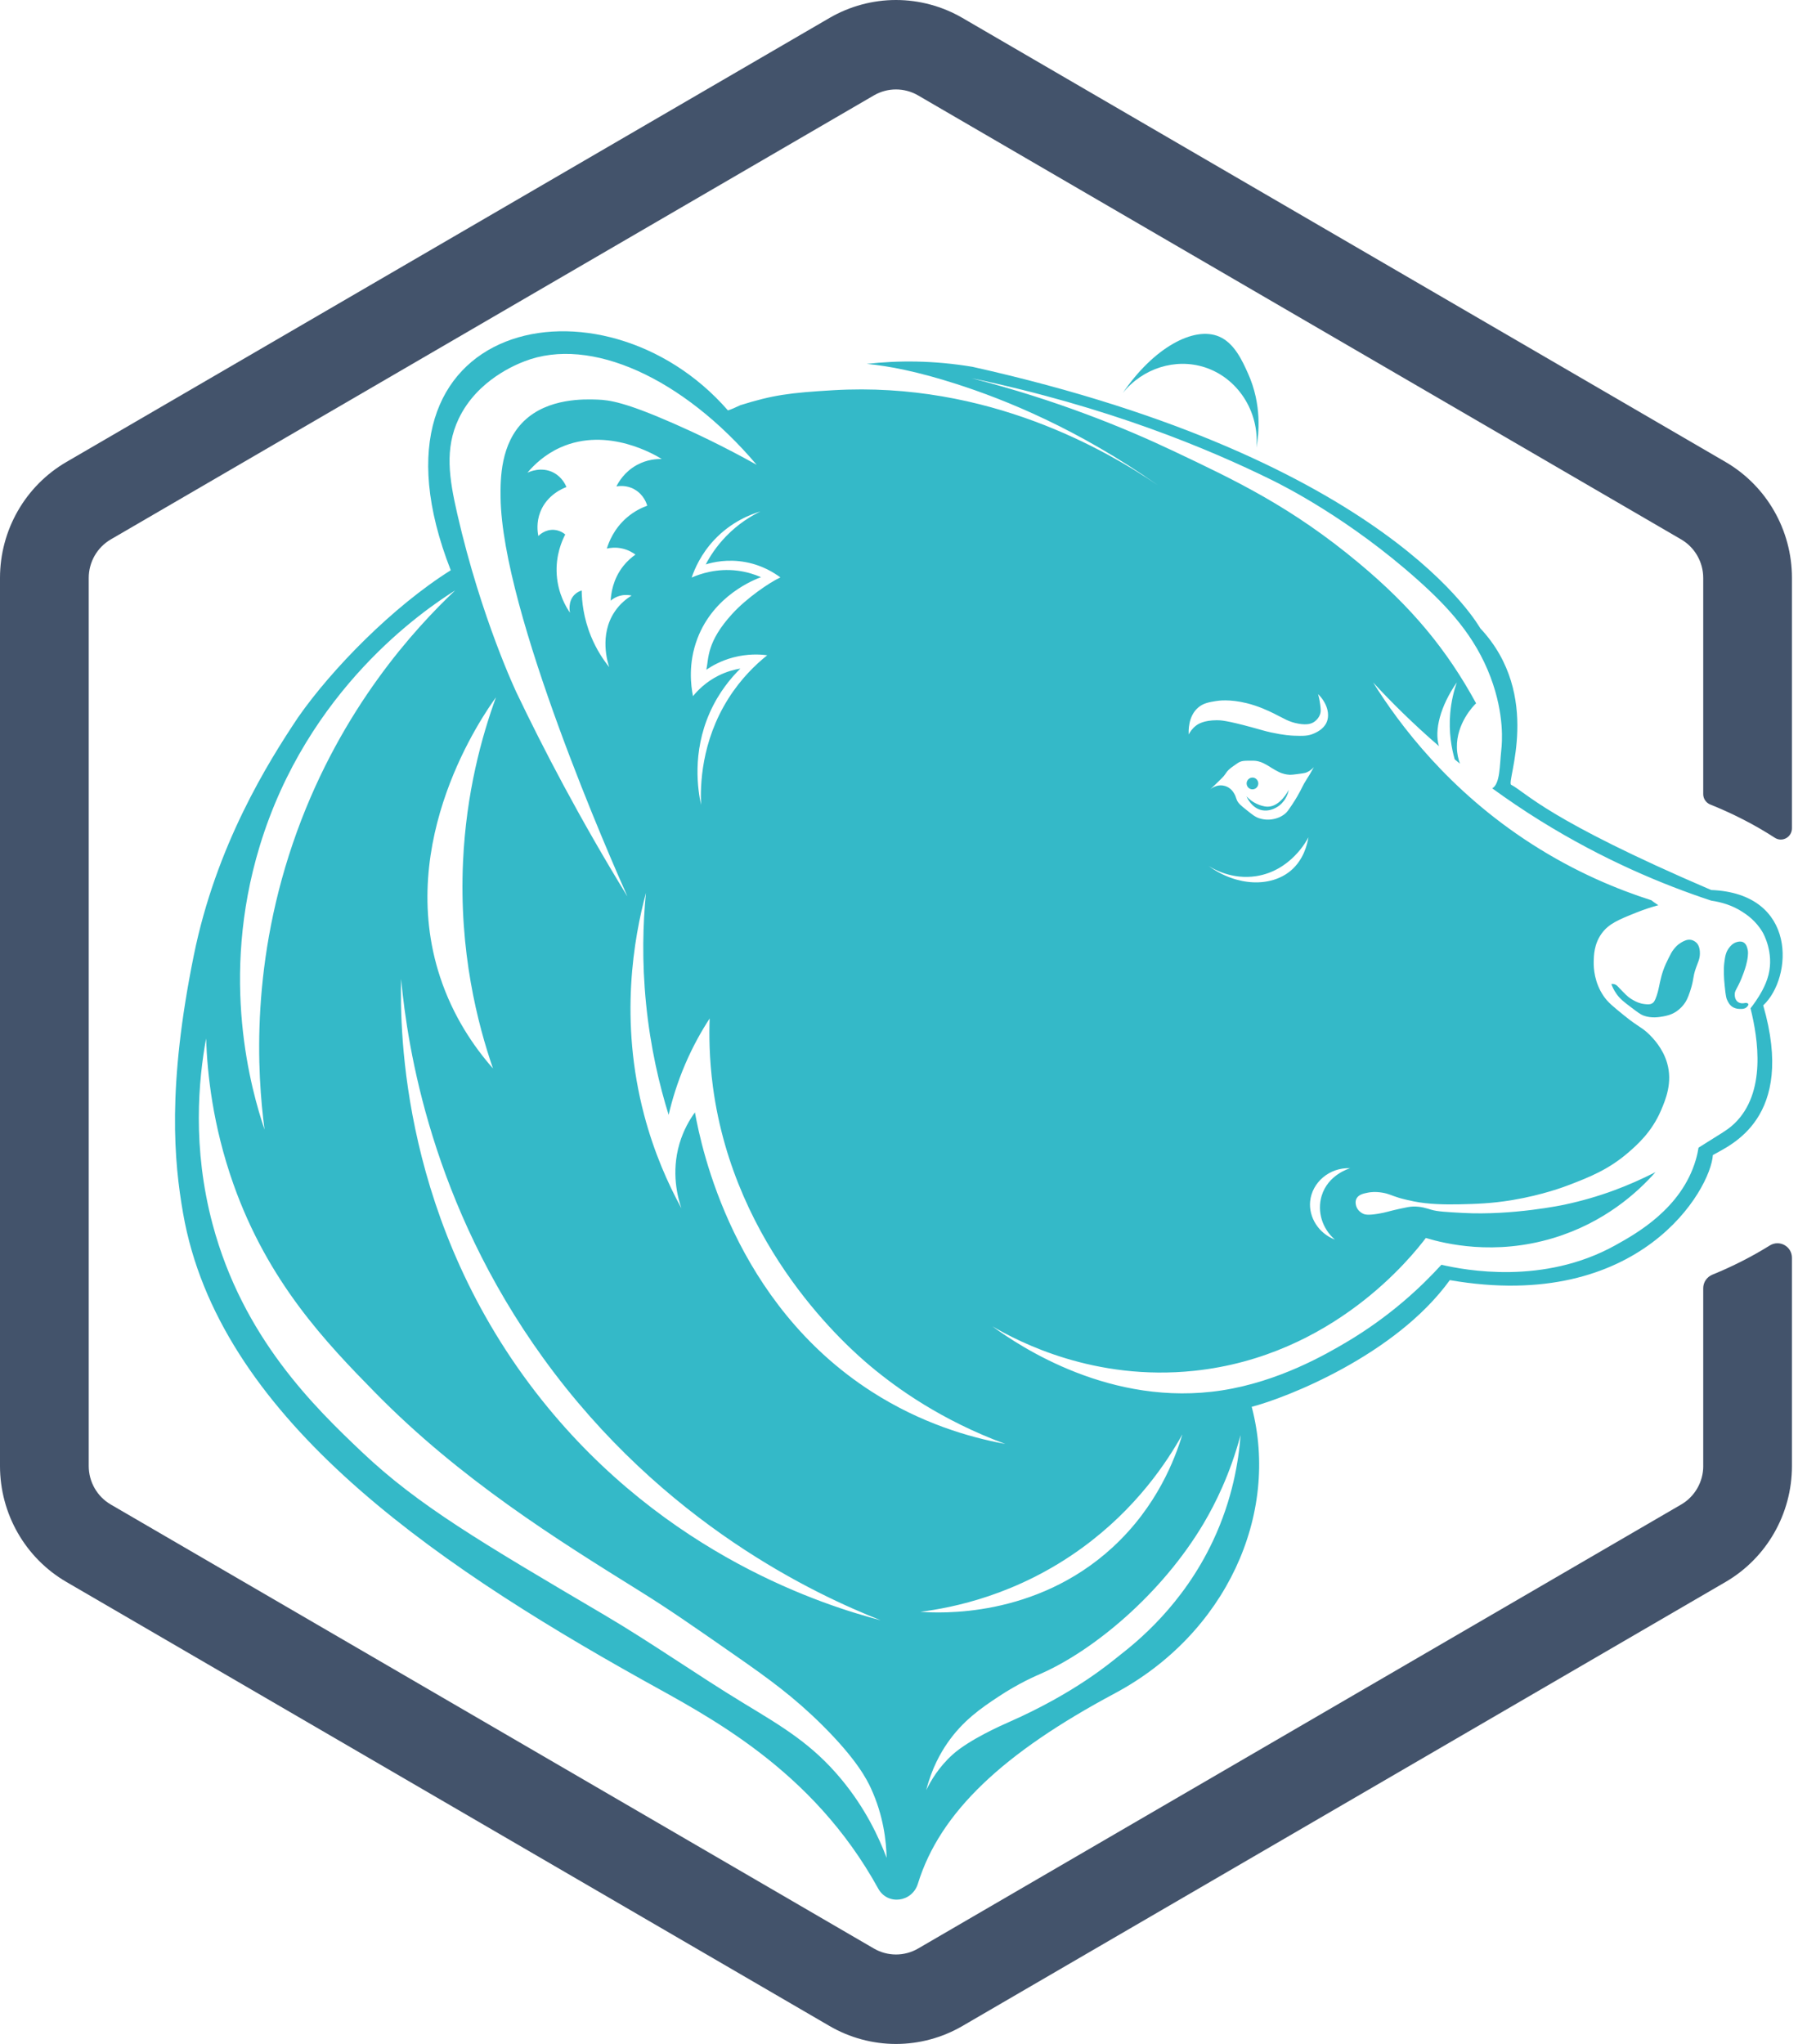 <svg width="66" height="75" viewBox="0 0 66 75" fill="none" xmlns="http://www.w3.org/2000/svg">
<path d="M62.075 34.488C61.931 34.461 61.811 34.529 61.715 34.583C61.579 34.661 61.5 34.756 61.443 34.827C61.37 34.917 61.327 35.002 61.244 35.168C61.18 35.298 61.112 35.433 61.047 35.623C60.995 35.774 60.968 35.891 60.937 36.025C60.887 36.242 60.877 36.347 60.81 36.543C60.748 36.726 60.706 36.785 60.642 36.82C60.565 36.864 60.484 36.856 60.378 36.845C60.186 36.826 60.049 36.753 59.969 36.709C59.915 36.68 59.8 36.616 59.682 36.501C59.494 36.316 59.387 36.198 59.387 36.198C59.372 36.181 59.338 36.143 59.279 36.121C59.227 36.102 59.179 36.103 59.148 36.107C59.181 36.199 59.239 36.331 59.339 36.472C59.471 36.659 59.612 36.766 59.883 36.97C60.112 37.143 60.227 37.23 60.335 37.268C60.63 37.373 60.904 37.322 61.047 37.297C61.164 37.275 61.331 37.243 61.51 37.131C61.544 37.109 61.68 37.022 61.807 36.858C61.895 36.746 61.956 36.627 62.039 36.375C62.192 35.908 62.124 35.887 62.254 35.518C62.332 35.295 62.394 35.197 62.399 34.999C62.406 34.737 62.306 34.627 62.279 34.6C62.258 34.579 62.188 34.51 62.075 34.488Z" fill="#34B9C8"/>
<path d="M63.98 34.57C63.897 34.533 63.81 34.554 63.768 34.564C63.605 34.604 63.511 34.725 63.466 34.785C63.344 34.945 63.323 35.107 63.295 35.324C63.275 35.481 63.277 35.602 63.28 35.752C63.282 35.892 63.292 35.993 63.311 36.194C63.348 36.569 63.372 36.634 63.394 36.683C63.434 36.772 63.495 36.903 63.642 36.974C63.733 37.017 63.822 37.021 63.868 37.022C63.938 37.024 64.022 37.026 64.094 36.974C64.136 36.943 64.196 36.878 64.173 36.836C64.157 36.807 64.107 36.796 64.05 36.804C64.019 36.812 63.906 36.835 63.808 36.775C63.671 36.691 63.677 36.514 63.679 36.473C63.682 36.369 63.724 36.326 63.814 36.147C63.898 35.98 63.947 35.852 63.996 35.72C64.085 35.483 64.119 35.321 64.129 35.271C64.184 35.004 64.162 34.892 64.155 34.859C64.137 34.773 64.105 34.626 63.981 34.57H63.98Z" fill="#34B9C8"/>
<path d="M45.994 28.963C46.112 28.953 46.199 28.847 46.188 28.729C46.176 28.61 46.072 28.522 45.954 28.534C45.837 28.545 45.75 28.65 45.761 28.769C45.773 28.887 45.877 28.975 45.994 28.963Z" fill="#34B9C8"/>
<path d="M62.813 32.658C56.758 30.06 56.035 29.09 55.47 28.796C55.277 28.695 56.644 25.516 54.338 23.055C54.314 23.038 51.011 16.881 35.697 13.46C34.263 13.221 32.968 13.222 31.816 13.353C32.632 13.429 33.694 13.636 35.11 14.091C36.915 14.671 39.569 15.742 42.504 17.806C40.626 16.531 36.27 13.985 30.582 14.319C28.973 14.414 28.373 14.495 27.179 14.867C26.985 14.959 26.831 15.027 26.72 15.059C22.139 9.797 12.913 11.649 16.546 20.925C14.424 22.257 12.183 24.543 10.944 26.32C9.836 27.976 7.934 31.015 7.114 35.056C6.13 39.902 6.391 42.634 6.721 44.523C8.003 51.871 15.611 57.189 23.589 61.643C25.974 62.974 29.814 64.899 32.238 69.301C32.581 69.923 33.483 69.802 33.693 69.122C34.506 66.484 36.846 64.313 40.916 62.139C45.003 59.956 46.988 55.568 45.947 51.621C47.182 51.306 51.221 49.737 53.219 46.973C60.212 48.181 62.795 43.637 62.875 42.384C63.514 42.013 65.924 41.05 64.723 36.891C65.809 35.883 65.998 32.782 62.813 32.658ZM26.916 24.124C27.441 23.985 27.889 24.008 28.163 24.044C27.736 24.385 27.201 24.899 26.738 25.631C25.732 27.222 25.703 28.837 25.734 29.535C25.618 29.001 25.398 27.627 26.055 26.147C26.389 25.396 26.84 24.866 27.178 24.532C26.965 24.567 26.675 24.639 26.361 24.798C25.898 25.032 25.601 25.345 25.438 25.545C25.361 25.164 25.253 24.348 25.598 23.436C26.2 21.846 27.688 21.27 27.934 21.179C27.714 21.083 27.422 20.984 27.069 20.94C26.309 20.845 25.698 21.058 25.389 21.193C25.5 20.869 25.732 20.33 26.215 19.814C26.851 19.135 27.571 18.869 27.915 18.767C27.587 18.925 27.112 19.204 26.652 19.679C26.291 20.052 26.055 20.425 25.906 20.711C26.171 20.629 26.711 20.503 27.377 20.628C27.993 20.745 28.426 21.023 28.646 21.188C28.257 21.365 27.406 21.946 26.879 22.524C25.932 23.562 26.02 24.149 25.928 24.575C26.14 24.43 26.473 24.241 26.915 24.124L26.916 24.124ZM16.835 15.371C17.516 13.931 18.979 13.364 19.259 13.256C21.668 12.323 25.067 13.861 27.775 17.055C26.556 16.375 25.501 15.878 24.713 15.533C22.943 14.757 22.369 14.679 21.936 14.663C21.457 14.646 20.12 14.599 19.238 15.446C18.372 16.278 18.367 17.568 18.375 18.244C18.42 22.469 22.5 31.701 23.031 32.894C21.255 29.998 19.928 27.439 18.968 25.431C18.968 25.431 17.667 22.71 16.783 18.847C16.489 17.559 16.316 16.466 16.834 15.372L16.835 15.371ZM23.291 17.959C23.636 18.152 23.739 18.489 23.759 18.556C23.562 18.627 23.277 18.758 22.995 19.005C22.53 19.413 22.346 19.899 22.276 20.129C22.388 20.103 22.602 20.07 22.856 20.131C23.078 20.184 23.237 20.284 23.326 20.351C23.19 20.446 23.029 20.581 22.879 20.77C22.491 21.26 22.428 21.799 22.416 22.04C22.478 21.988 22.605 21.896 22.792 21.853C22.964 21.814 23.108 21.837 23.185 21.854C22.998 21.968 22.76 22.152 22.566 22.441C21.985 23.3 22.31 24.324 22.362 24.478C22.153 24.219 21.898 23.845 21.696 23.352C21.416 22.671 21.357 22.06 21.352 21.668C21.282 21.689 21.178 21.732 21.086 21.825C20.841 22.073 20.914 22.445 20.922 22.482C20.781 22.278 20.485 21.79 20.437 21.094C20.388 20.372 20.634 19.832 20.749 19.612C20.695 19.566 20.551 19.459 20.34 19.443C20.015 19.419 19.796 19.633 19.762 19.668C19.73 19.512 19.685 19.172 19.83 18.793C20.081 18.142 20.692 17.909 20.793 17.872C20.756 17.783 20.632 17.513 20.333 17.35C19.874 17.1 19.407 17.323 19.359 17.347C19.613 17.045 20.005 16.675 20.565 16.422C22.308 15.636 24.083 16.712 24.292 16.844C24.126 16.839 23.763 16.851 23.377 17.063C22.914 17.317 22.699 17.703 22.626 17.85C22.706 17.835 22.994 17.79 23.291 17.957V17.959ZM18.096 39.206C17.397 38.411 16.633 37.302 16.155 35.852C14.507 30.851 17.735 26.238 18.206 25.587C17.684 27.019 17.113 29.083 16.997 31.614C16.845 34.915 17.532 37.571 18.096 39.206ZM9.531 31.055C11.281 25.288 15.554 22.393 16.708 21.664C15.23 23.062 12.555 25.966 10.903 30.51C9.172 35.27 9.442 39.41 9.711 41.45C9.227 40.015 8.054 35.92 9.531 31.055ZM32.545 68.172C32.261 67.415 31.762 66.343 30.872 65.275C29.802 63.988 28.7 63.349 27.3 62.499C25.569 61.448 23.912 60.276 22.168 59.249C17.625 56.574 15.353 55.236 13.301 53.295C11.544 51.632 8.917 49.084 7.806 44.93C7.049 42.099 7.289 39.622 7.565 38.106C7.609 39.396 7.808 41.3 8.566 43.444C9.843 47.052 11.975 49.27 13.771 51.1C16.898 54.285 20.436 56.487 23.491 58.388C24.552 59.049 25.377 59.622 27.027 60.771C28.245 61.619 29.155 62.282 30.183 63.302C31.451 64.562 31.824 65.302 31.971 65.623C32.433 66.628 32.532 67.562 32.545 68.172ZM19.874 51.354C14.741 44.904 14.678 37.85 14.723 35.92C14.961 38.453 15.836 44.157 19.943 49.836C24.36 55.945 29.989 58.531 32.328 59.454C30.342 58.934 24.462 57.118 19.874 51.354ZM25.509 40.817C25.319 41.079 25.09 41.462 24.942 41.965C24.627 43.034 24.882 43.955 25.012 44.335C24.515 43.427 24.007 42.283 23.646 40.917C22.723 37.424 23.272 34.405 23.711 32.763C23.602 33.877 23.558 35.261 23.716 36.837C23.877 38.449 24.206 39.824 24.544 40.908C24.669 40.37 24.859 39.732 25.156 39.04C25.441 38.377 25.757 37.82 26.05 37.372C26.029 37.941 26.029 38.825 26.171 39.888C26.966 45.819 31.138 49.448 31.954 50.131C32.922 50.941 34.551 52.114 36.899 52.984C35.561 52.737 33.795 52.218 32.004 51.069C26.93 47.815 25.749 42.139 25.509 40.818L25.509 40.817ZM39.717 56.801C41.72 55.346 42.843 53.638 43.402 52.633C43.134 53.527 42.473 55.278 40.839 56.78C38.005 59.384 34.479 59.194 33.785 59.143C34.958 58.995 37.332 58.534 39.717 56.801ZM44.523 56.545C43.414 58.9 41.739 60.241 41.095 60.745C40.781 60.99 39.481 62.114 37.026 63.194C36.806 63.29 35.587 63.827 34.973 64.378C34.468 64.831 34.172 65.333 34 65.686C34.203 64.886 34.529 64.319 34.767 63.973C35.341 63.136 36.025 62.672 36.631 62.27C37.391 61.764 38.023 61.495 38.208 61.414C40.132 60.568 42.639 58.501 44.183 55.899C44.609 55.179 45.151 54.101 45.538 52.659C45.47 53.576 45.254 54.995 44.523 56.545ZM64.453 36.731C64.377 36.844 64.308 36.934 64.257 36.998C64.538 38.122 64.841 40.095 63.669 41.224C63.516 41.372 63.382 41.461 63.191 41.584C62.911 41.762 62.631 41.938 62.349 42.112C62.328 42.242 62.298 42.39 62.246 42.567C61.719 44.349 60.059 45.27 59.293 45.695C56.656 47.159 53.786 46.61 52.91 46.409C52.173 47.217 51.028 48.302 49.415 49.255C48.673 49.694 46.952 50.692 44.862 51.017C40.788 51.652 37.434 49.403 36.425 48.667C37.409 49.244 40.175 50.685 43.837 50.3C48.935 49.763 51.827 46.1 52.339 45.426C53.041 45.638 54.857 46.082 57.02 45.428C58.906 44.859 60.123 43.74 60.768 43.011C59.799 43.504 58.727 43.928 57.409 44.208C57.409 44.208 55.533 44.607 53.691 44.507C53.075 44.473 52.766 44.456 52.547 44.392C52.373 44.342 52.171 44.265 51.872 44.273C51.742 44.276 51.611 44.305 51.355 44.361C50.97 44.445 50.881 44.49 50.584 44.538C50.208 44.599 50.096 44.569 50.016 44.526C49.973 44.504 49.836 44.423 49.784 44.261C49.773 44.225 49.731 44.093 49.799 43.971C49.879 43.828 50.061 43.793 50.221 43.761C50.289 43.748 50.472 43.718 50.747 43.764C50.987 43.805 51.059 43.863 51.359 43.955C51.359 43.955 51.548 44.013 51.91 44.086C52.419 44.189 53.02 44.203 53.578 44.191C54.16 44.177 54.744 44.164 55.526 44.033C56.634 43.847 57.435 43.544 57.63 43.468C58.33 43.197 59.036 42.923 59.76 42.3C60.095 42.011 60.632 41.538 60.97 40.748C61.135 40.361 61.407 39.725 61.194 39.001C61.036 38.459 60.673 38.09 60.545 37.963C60.273 37.693 60.164 37.703 59.623 37.266C59.221 36.94 59.019 36.778 58.866 36.552C58.522 36.048 58.498 35.524 58.501 35.306C58.505 35.06 58.512 34.646 58.79 34.258C59.053 33.892 59.418 33.746 60.073 33.483C60.377 33.362 60.648 33.277 60.873 33.216C60.748 33.136 60.659 33.067 60.617 33.034C59.37 32.636 57.833 32.003 56.224 30.969C53.185 29.017 51.372 26.592 50.403 25.041C51.055 25.749 51.861 26.55 52.82 27.379C52.644 26.795 52.869 25.916 53.475 25.041C53.373 25.337 53.273 25.72 53.234 26.174C53.174 26.876 53.283 27.455 53.398 27.863C53.463 27.916 53.524 27.968 53.59 28.021C53.532 27.857 53.483 27.66 53.479 27.428C53.461 26.551 54.079 25.903 54.184 25.807C53.108 23.835 51.816 22.273 49.88 20.661C47.408 18.601 45.372 17.639 43.067 16.547C41.283 15.702 38.785 14.678 35.659 13.877C40.686 14.931 44.369 16.473 46.682 17.612C47.116 17.826 49.53 19.035 52.052 21.288C53.154 22.272 54.147 23.34 54.715 24.849C55.234 26.228 55.136 27.275 55.109 27.514C55.046 28.086 55.069 28.756 54.777 28.928C55.332 29.331 55.92 29.731 56.552 30.123C58.863 31.556 61.042 32.463 62.815 33.048C63.194 33.104 63.589 33.22 63.955 33.457C64.114 33.559 64.455 33.785 64.702 34.21C64.731 34.259 65.123 34.954 64.917 35.772C64.809 36.2 64.561 36.569 64.453 36.731ZM48.384 25.47C48.709 25.789 48.833 26.21 48.692 26.516C48.581 26.756 48.334 26.869 48.237 26.912C48.019 27.011 47.834 27.007 47.501 26.996C47.393 26.992 47.127 26.978 46.661 26.877C46.41 26.822 46.352 26.797 45.955 26.689C45.025 26.436 44.797 26.427 44.667 26.428C44.183 26.431 43.981 26.566 43.9 26.628C43.761 26.735 43.68 26.863 43.635 26.95C43.629 26.845 43.602 26.278 43.992 25.955C44.178 25.8 44.382 25.766 44.63 25.725C44.721 25.71 45.134 25.647 45.761 25.802C46.206 25.912 46.562 26.084 46.751 26.176C47.12 26.356 47.301 26.493 47.671 26.556C47.972 26.607 48.129 26.563 48.24 26.488C48.27 26.468 48.413 26.366 48.465 26.184C48.489 26.097 48.481 26.021 48.464 25.873C48.452 25.774 48.43 25.635 48.384 25.47ZM49 45.485C48.403 45.257 48.035 44.669 48.092 44.081C48.16 43.391 48.8 42.83 49.562 42.867C49.51 42.882 48.746 43.111 48.514 43.881C48.342 44.451 48.533 45.084 49 45.485ZM44.365 31.776C44.558 31.897 45.233 32.285 46.112 32.149C47.376 31.953 47.967 30.846 48.03 30.723C47.983 31.004 47.845 31.554 47.385 31.944C46.656 32.562 45.406 32.532 44.365 31.776ZM48.094 28.388C47.993 28.556 47.946 28.616 47.866 28.758C47.806 28.865 47.814 28.864 47.739 29.006C47.687 29.106 47.579 29.305 47.423 29.536C47.309 29.706 47.252 29.791 47.181 29.851C47.015 29.992 46.84 30.035 46.769 30.05C46.684 30.07 46.47 30.107 46.224 30.026C46.075 29.978 45.969 29.892 45.755 29.721C45.557 29.563 45.458 29.484 45.403 29.359C45.363 29.268 45.36 29.2 45.284 29.087C45.253 29.04 45.202 28.966 45.108 28.906C45.087 28.892 45.002 28.84 44.885 28.823C44.651 28.79 44.469 28.929 44.43 28.96C44.527 28.868 44.609 28.79 44.671 28.73C44.873 28.534 44.899 28.505 44.919 28.48C45.016 28.362 45.014 28.332 45.103 28.246C45.156 28.195 45.202 28.161 45.295 28.096C45.408 28.015 45.465 27.975 45.524 27.952C45.611 27.918 45.685 27.916 45.83 27.913C45.991 27.911 46.076 27.909 46.188 27.936C46.33 27.97 46.431 28.03 46.579 28.116C46.673 28.172 46.691 28.191 46.807 28.255C46.913 28.313 46.969 28.344 47.052 28.373C47.194 28.422 47.312 28.428 47.347 28.43C47.407 28.432 47.483 28.422 47.635 28.403C47.797 28.382 47.877 28.371 47.921 28.357C47.996 28.333 48.11 28.279 48.229 28.149C48.194 28.214 48.148 28.295 48.092 28.388L48.094 28.388Z" fill="#34B9C8"/>
<path d="M46.54 29.6C46.389 29.602 46.233 29.539 46.187 29.52C45.975 29.435 45.835 29.306 45.756 29.221C45.77 29.255 45.942 29.662 46.336 29.732C46.56 29.772 46.746 29.683 46.814 29.65C47.028 29.545 47.136 29.379 47.175 29.318C47.258 29.186 47.292 29.06 47.306 28.981C47.289 29.017 46.992 29.595 46.54 29.6Z" fill="#34B9C8"/>
<path d="M44.218 13.476C45.424 13.863 46.233 15.09 46.121 16.427C46.209 15.931 46.329 14.852 45.811 13.703C45.602 13.238 45.31 12.589 44.75 12.35C43.824 11.956 42.344 12.76 41.216 14.419C41.951 13.507 43.151 13.134 44.218 13.476Z" fill="#34B9C8"/>
<path d="M62.522 53.793C62.522 54.376 62.213 54.915 61.711 55.207L33.7 71.5C33.449 71.646 33.169 71.718 32.89 71.718C32.61 71.718 32.33 71.645 32.08 71.5L4.067 55.207C3.566 54.916 3.257 54.377 3.257 53.793V21.207C3.257 20.624 3.566 20.085 4.067 19.793L32.079 3.5C32.33 3.354 32.61 3.282 32.889 3.282C33.169 3.282 33.449 3.355 33.699 3.5L61.711 19.793C62.212 20.085 62.521 20.624 62.521 21.207V29.14C62.521 29.309 62.626 29.46 62.782 29.522C63.632 29.863 64.425 30.273 65.149 30.741C65.422 30.918 65.778 30.718 65.778 30.392V21.207C65.778 19.451 64.848 17.829 63.339 16.951L35.328 0.658C34.588 0.228 33.744 0 32.889 0C32.034 0 31.191 0.228 30.45 0.658L2.439 16.951C0.929 17.829 0 19.451 0 21.207V53.793C0 55.549 0.929 57.171 2.439 58.049L30.45 74.342C31.191 74.773 32.034 75.001 32.889 75.001C33.744 75.001 34.587 74.773 35.328 74.342L63.34 58.049C64.849 57.171 65.778 55.549 65.778 53.793V46.156C65.778 45.733 65.32 45.48 64.962 45.703C64.311 46.108 63.607 46.467 62.859 46.772C62.657 46.854 62.521 47.049 62.521 47.269V53.793L62.522 53.793Z" fill="#43536B"/>
</svg>
